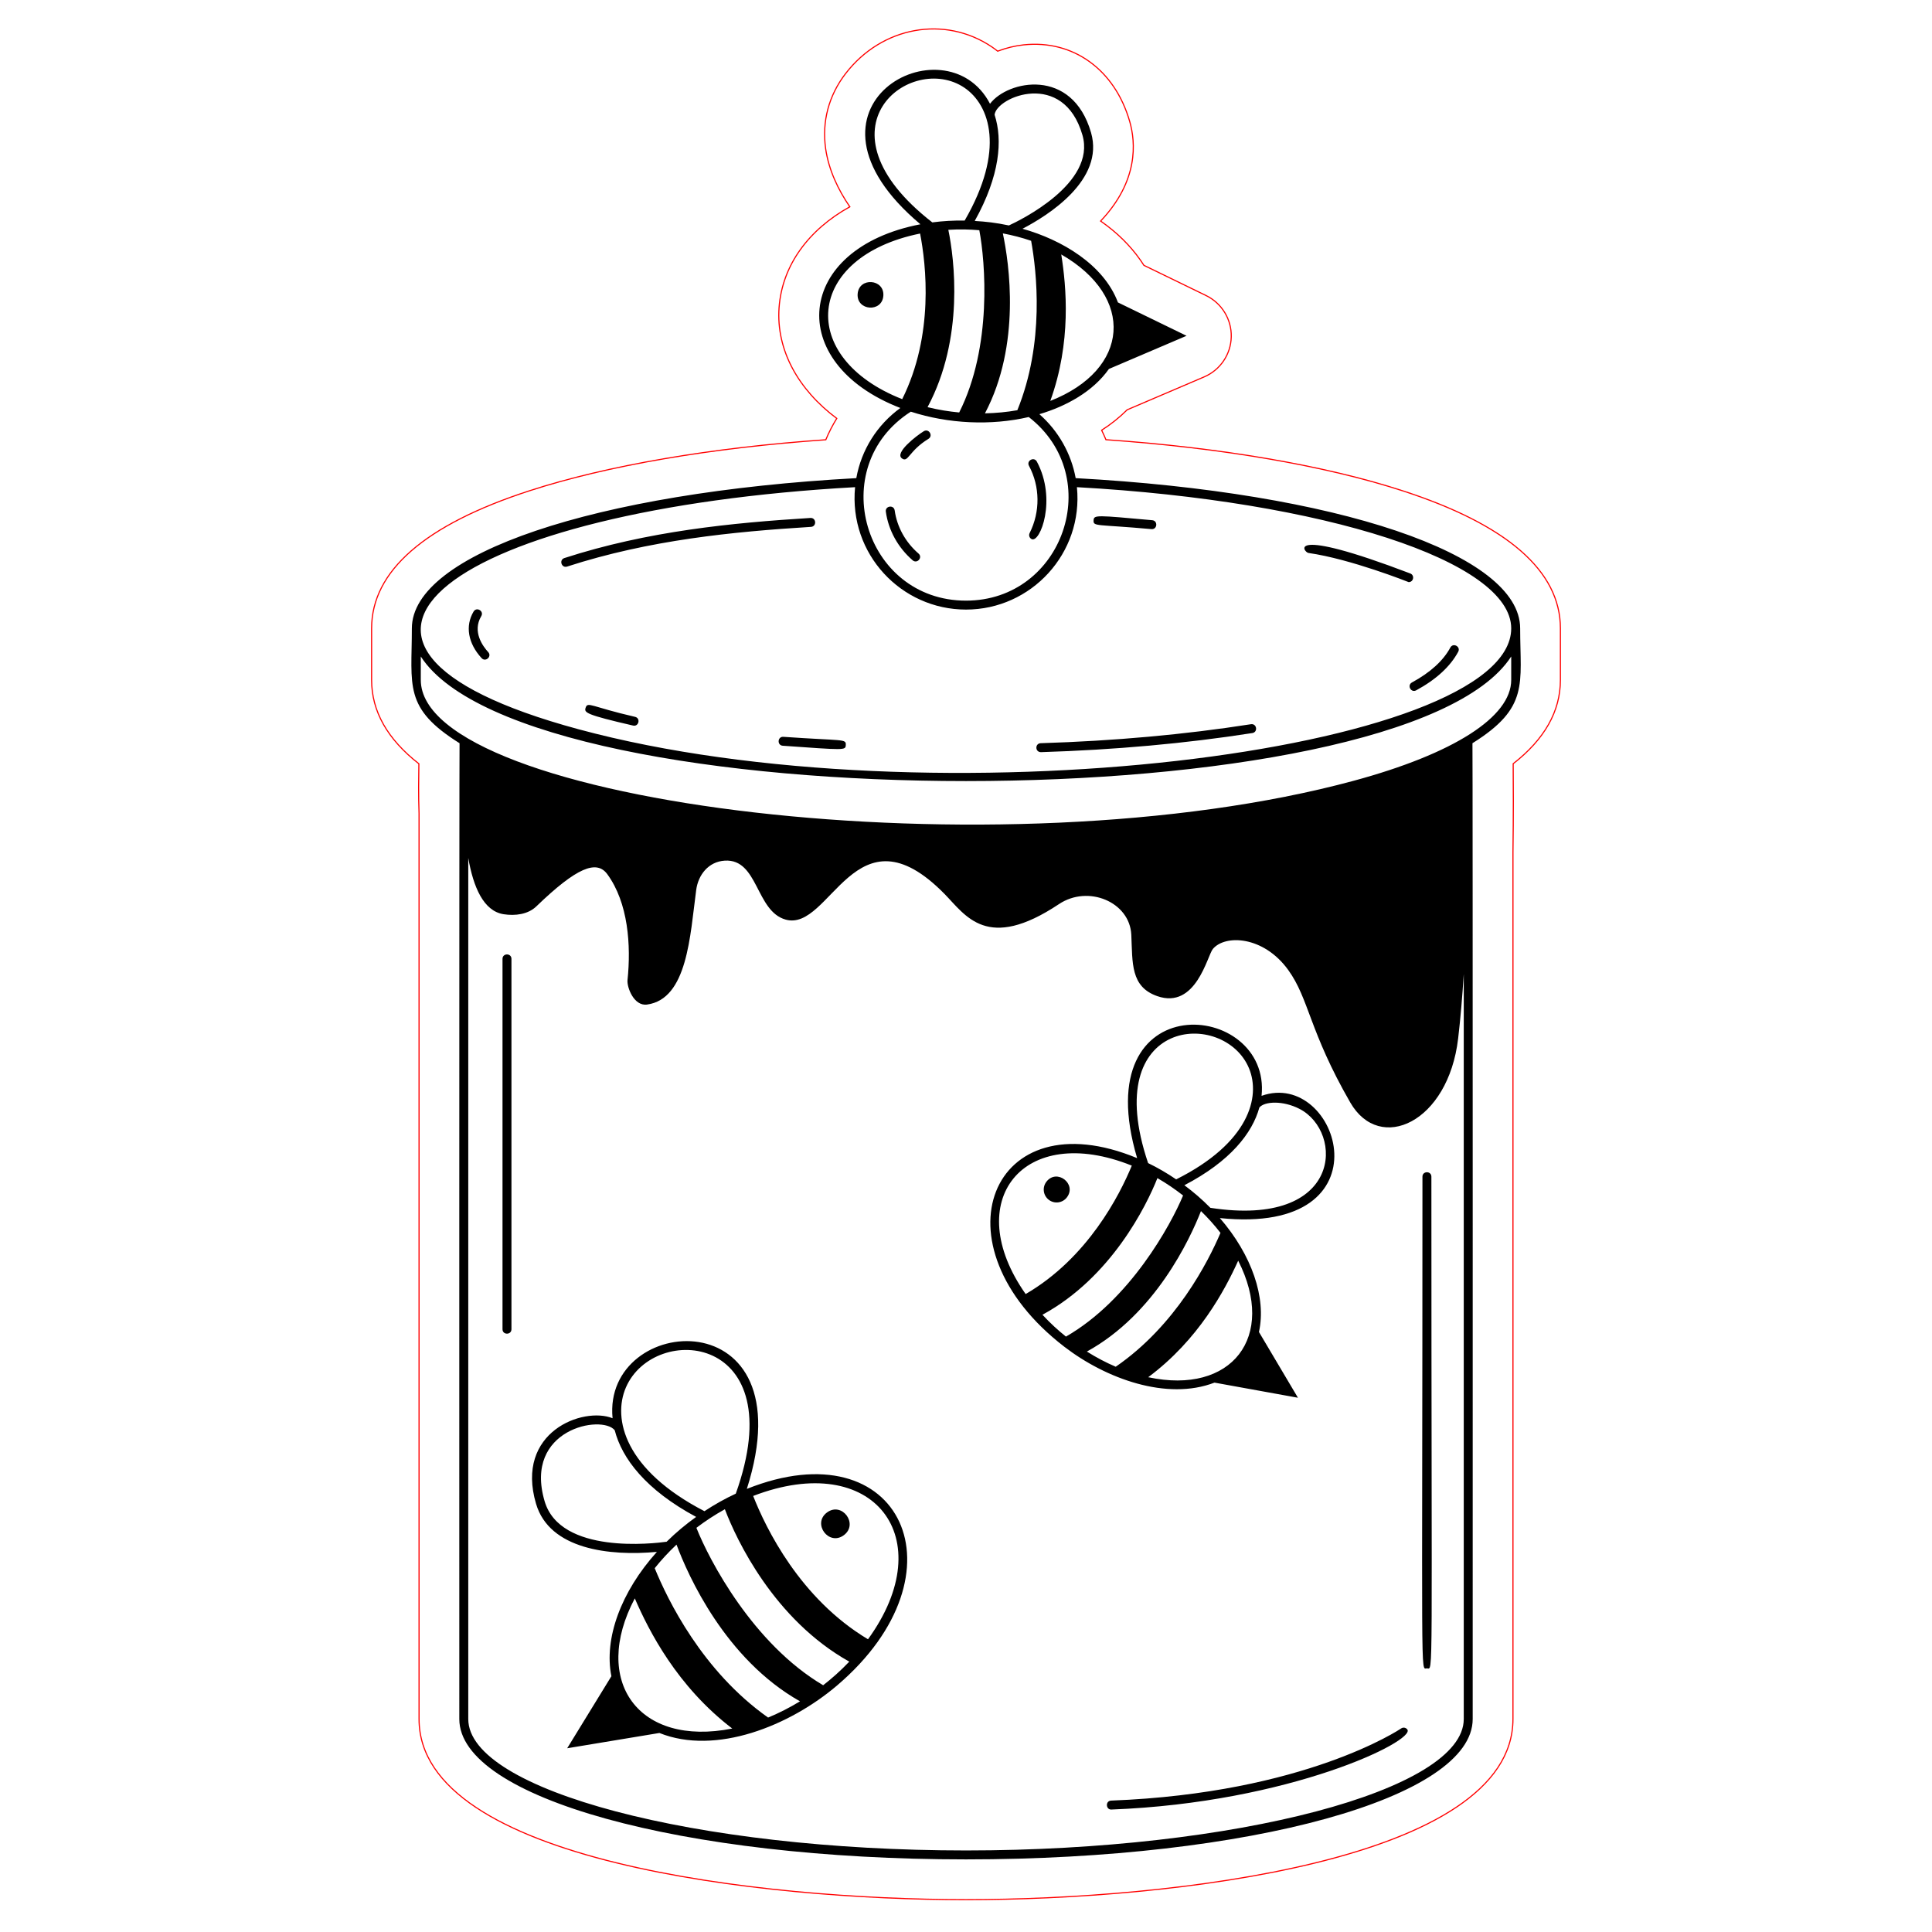 <?xml version="1.0" encoding="utf-8"?>
<!-- Generator: Adobe Illustrator 21.1.0, SVG Export Plug-In . SVG Version: 6.00 Build 0)  -->
<svg version="1.1" id="Слой_1" xmlns="http://www.w3.org/2000/svg" xmlns:xlink="http://www.w3.org/1999/xlink" x="0px" y="0px"
	 width="432px" height="432px" viewBox="0 0 432 432" enable-background="new 0 0 432 432" xml:space="preserve">
<path fill="none" stroke="#FF0000" stroke-width="0.25" stroke-miterlimit="10" d="M313.591,109.73
	c-17.32-5.63-40.65-9.62-66.3-11.41c-0.3-0.71-0.61-1.42-0.96-2.12c2.12-1.36,4.03-2.89,5.71-4.57l17.2-7.35
	c3.6-1.53,5.98-5.03,6.07-8.95c0.1-3.91-2.1-7.52-5.62-9.24l-13.91-6.76c-2.07-3.26-4.85-6.28-8.3-8.9c-0.45-0.34-0.92-0.67-1.38-1
	c8.52-8.98,7.85-17.6,6.5-22.28c-3.34-11.59-12.65-18.3-23.72-17.12c-1.93,0.21-3.9,0.69-5.8,1.41c-0.42-0.33-0.85-0.65-1.28-0.94
	c-10.56-7.14-24.63-4.58-32.73,5.96c-3.77,4.91-5.31,10.71-4.46,16.76c0.69,4.83,2.83,9.25,5.41,13.02
	c-9.18,5.08-15.13,13.06-15.82,22.54c-0.68,9.48,4.31,18.37,12.9,24.78c-0.94,1.52-1.76,3.11-2.45,4.77
	c-25.63,1.78-48.94,5.78-66.24,11.4c-23.439,7.61-35.32,17.97-35.32,30.78v11.53c0,7,3.55,13.26,10.57,18.74
	c-0.05,3.25-0.11,7.07,0.04,11.09v202.51c0,31.88,76.88,40.39,122.3,40.39s122.3-8.51,122.3-40.39V190.62
	c0.12-8.44,0.09-15.6,0.05-19.85c7.02-5.48,10.56-11.73,10.56-18.73v-11.53C348.911,127.7,337.031,117.34,313.591,109.73z"/>
<path d="M201.661,102.49c-1.685-1.251,3.268-5.068,4.896-6.066c1.125-0.691,2.173,1.012,1.045,1.705
	C203.155,100.857,203.085,103.556,201.661,102.49z M230.227,119.201c-0.248,0.493-0.049,1.094,0.445,1.342
	c1.894,0.954,5.699-8.874,1.173-17.327c-0.627-1.167-2.387-0.219-1.764,0.943C232.569,108.805,232.624,114.428,230.227,119.201z
	 M204.074,125.287c0.993,0.86,2.321-0.636,1.311-1.512c-2.922-2.531-4.814-5.955-5.331-9.642c-0.186-1.32-2.164-1.025-1.98,0.277
	C198.656,118.576,200.788,122.438,204.074,125.287z M238.007,301.152c-29.772-22.877-16.406-55.738,16.26-42.19
	c-11.635-39.166,30.056-35.348,27.823-13.928c17.276-6.182,29.198,31.316-9.325,27.33c7.145,8.252,10.435,17.841,8.738,25.47
	l8.721,14.704l-18.659-3.381C260.917,313.253,247.297,308.287,238.007,301.152z M281.596,247.643
	c-1.565,5.712-6.486,12.024-16.766,17.378c2.053,1.53,3.931,3.14,5.814,5.051c29.638,4.559,29.909-16.983,19.933-22.123
	C286.896,246.053,282.777,246.234,281.596,247.643z M256.72,260.069c2.134,1.035,4.235,2.253,6.275,3.642
	c16.239-8.111,18.948-18.418,16.288-24.832C273.767,225.583,245.651,227.377,256.72,260.069z M253.073,260.637
	c-24.311-9.774-38.37,7.917-23.736,28.716C243.221,281.294,250.372,267.191,253.073,260.637z M238.347,298.868
	c14.303-8.206,23.438-24.945,26.192-31.554c-1.805-1.41-3.629-2.665-5.739-3.883c-2.457,6.182-10.334,22.212-25.705,30.551
	C234.913,295.943,236.58,297.447,238.347,298.868z M272.903,275.675c-1.293-1.675-2.752-3.308-4.364-4.874
	c-2.476,6.313-10.267,23.05-25.511,31.411c2.125,1.337,4.288,2.467,6.45,3.393C262.907,296.384,270.154,282.118,272.903,275.675z
	 M256.744,307.948c18.673,4.008,28.771-9.01,20.12-26.055C273.87,288.517,267.98,299.59,256.744,307.948z M329.245,166.187
	c0.083,0.255,0.053,217.926,0.053,218.193c0,17.599-49.767,31.385-113.298,31.385s-113.297-13.786-113.297-31.385
	c0-0.271-0.03-217.936,0.054-218.194c-12.59-7.869-10.666-12.823-10.666-25.681c0-16.62,40.824-30.399,99.38-33.592
	c1.125-6.29,4.61-11.879,9.849-15.687c-26.012-10.038-23.642-35.672,4.486-41.077c-31.341-26.353,5.676-45.978,15.562-26.944
	c3.946-5.253,18.358-8.214,22.591,6.444c3.064,10.618-9.694,18.571-15.325,21.501c8.784,2.453,18.179,8.027,21.339,16.475
	l15.343,7.46l-17.359,7.414c-3.568,5.067-9.555,8.34-15.549,10.114c4.244,3.723,7.107,8.785,8.117,14.299
	c58.56,3.192,99.387,16.973,99.387,33.592C339.912,152.952,342.005,158.212,329.245,166.187z M234.849,89.647
	c17.842-7.009,19.007-23.243,2.451-32.75C238.443,64.076,239.605,76.523,234.849,89.647z M224.239,52.186
	c1.407,6.638,4.108,24.877-4.001,40.238c2.484-0.052,4.912-0.281,7.244-0.702c6.135-15.09,4.332-30.989,3.081-37.879
	C228.547,53.151,226.427,52.602,224.239,52.186z M217.953,49.406c2.49,0.145,4.704,0.387,7.639,1.005
	c2.389-1.095,19.564-9.4,16.445-20.206c-4.237-14.684-19.193-8.575-19.645-4.547C224.23,31.292,223.594,39.273,217.953,49.406z
	 M207.404,91.041c2.603,0.638,4.822,0.974,7.074,1.188c7.422-14.719,5.839-33.714,4.5-40.754c-2.29-0.186-4.316-0.241-6.929-0.087
	C213.401,57.905,215.646,75.621,207.404,91.041z M208.468,49.728c2.349-0.31,4.77-0.45,7.235-0.413
	c9.097-15.714,5.685-25.813-0.067-29.704C203.73,11.562,181.235,28.545,208.468,49.728z M201.735,89.251
	c7.148-14.351,5.352-30.057,4-37.032C180.013,57.45,178.13,79.976,201.735,89.251z M216,134.305
	c21.756,0,31.279-27.676,14.034-41.058c-8.427,1.965-17.967,1.525-26.374-1.195C184.408,104.359,193.175,134.305,216,134.305z
	 M129.349,163.059c78.542,21.247,208.563,5.153,208.563-22.553c0-14.977-41.665-28.491-97.11-31.573
	c1.461,14.733-10.178,27.371-24.802,27.371c-14.493,0-26.235-12.463-24.802-27.371C102.04,113.887,58.59,143.917,129.349,163.059z
	 M327.298,217.831c-0.32,5.031-0.73,9.92-1.255,14.382c-2.213,18.809-17.514,25.769-24.115,14.316
	c-9.199-15.965-9.203-23.171-13.879-29.643c-5.53-7.653-14.13-7.959-16.854-4.69c-1.239,1.487-3.754,13.577-12.442,10.536
	c-5.988-2.096-5.503-7.411-5.791-13.712c-0.336-7.343-9.633-11.222-16.169-6.865c-16.111,10.738-20.851,2.558-25.619-2.292
	c-19.971-20.312-25.446,8.571-35.503,5.761c-6.712-1.875-6.108-13.621-13.593-13.184c-3.694,0.216-5.962,3.224-6.406,6.547
	c-1.372,10.262-1.957,24.389-10.988,25.634c-2.967,0.409-4.532-3.917-4.371-5.458c0.817-7.794,0.164-17.299-4.52-23.694
	c-2.388-3.261-6.837-1.518-15.868,7.202c-1.843,1.779-4.716,2.162-7.334,1.748c-4.47-0.708-6.747-6.055-7.886-12.576v192.538
	c0,15.928,50.968,29.385,111.297,29.385c60.33,0,111.298-13.457,111.298-29.385v-166.55H327.298z M337.912,152.039v-5.248
	c-23.965,37.143-219.852,37.15-243.821,0v5.249c0,27.632,129.708,43.885,208.559,22.554
	C325.059,168.53,337.912,160.31,337.912,152.039z M318.063,263.111c0,115.65-0.487,109.937,1,109.937s1,5.717,1-109.937
	C320.063,261.788,318.063,261.79,318.063,263.111z M191.771,65.721c-0.274,3.797,5.472,4.216,5.747,0.415
	C197.792,62.339,192.046,61.92,191.771,65.721z M313.304,386.482c-0.209,0.145-21.46,14.467-64.844,16.136
	c-1.356,0.05-1.202,2.096,0.076,1.998c39.844-1.533,67.933-15.31,66.158-17.879C314.381,386.284,313.758,386.17,313.304,386.482z
	 M175.029,166.749c13.924,0.98,14.026,1.054,14.091-0.157c0.079-1.441-0.473-0.891-13.95-1.837
	C173.851,164.651,173.708,166.658,175.029,166.749z M112.362,214.405v82.812c0,1.323,2,1.321,2,0v-82.812
	C114.362,213.082,112.362,213.084,112.362,214.405z M109.161,145.807c-1.157-1.256-3.624-4.554-1.55-8.036
	c0.674-1.134-1.039-2.163-1.719-1.023c-1.917,3.218-1.245,7.111,1.798,10.415C108.578,148.125,110.059,146.782,109.161,145.807z
	 M184.911,338.199c-3.351,2.494,0.421,7.569,3.775,5.072C192.036,340.777,188.266,335.701,184.911,338.199z M233.979,264.238
	c-0.969,1.262-0.732,3.07,0.53,4.04c1.262,0.969,3.07,0.732,4.04-0.53C240.867,264.729,236.301,261.215,233.979,264.238z
	 M316.668,154.358c4.456-2.421,7.614-5.318,9.387-8.611c0.626-1.163-1.135-2.114-1.762-0.947c-1.585,2.944-4.472,5.569-8.58,7.801
	C314.561,153.226,315.496,154.993,316.668,154.358z M126.813,126.685c18.391-5.962,37.074-7.788,54.525-8.874
	c1.307-0.081,1.209-2.062-0.125-1.996c-17.581,1.094-36.415,2.938-55.018,8.968C124.941,125.188,125.553,127.093,126.813,126.685z
	 M187.19,376.86c-10.599,9.036-27.127,15.706-39.749,10.639l-20.617,3.416l9.884-16.108c-1.693-8.409,2.139-18.885,10.177-27.803
	c-10.577,0.983-24.012-0.541-27.025-10.754c-4.744-16.081,10.517-21.77,17.111-19.129c-2.306-23.565,43.692-27.116,30.024,15.802
	C201.55,319.098,216.63,351.764,187.19,376.86z M157.516,337.905c2.299-1.516,4.647-2.826,7.007-3.92
	c12.832-35.867-18.24-38.384-24.568-23.749C136.911,317.275,139.724,328.701,157.516,337.905z M149.056,344.735
	c2.18-2.147,4.303-3.897,6.602-5.549c-11.269-6.052-16.587-13.075-18.205-19.375c-2.826-3.569-20.453-0.331-15.674,15.872
	C125.31,347.651,146.305,345.121,149.056,344.735z M163.733,386.505c-12.319-9.414-18.622-21.783-21.791-29.105
	C132.179,375.86,142.727,390.686,163.733,386.505z M178.88,380.419c-16.736-9.453-25.035-28.139-27.61-35.04
	c-1.795,1.69-3.425,3.457-4.873,5.273c2.883,7.079,10.632,23.01,25.35,33.398C174.157,383.057,176.548,381.844,178.88,380.419z
	 M189.902,371.547c-16.856-9.43-25.259-27.307-27.819-34.078c-2.371,1.319-4.397,2.664-6.366,4.155
	c2.869,7.242,12.663,25.939,28.344,35.202C186.004,375.307,187.87,373.675,189.902,371.547z M168.409,334.5
	c2.841,7.221,10.472,22.955,25.677,32.046C210.512,343.94,195.413,324.107,168.409,334.5z M292.562,123.642
	c9.472,1.351,22.42,6.522,22.42,6.522c1.102,0,1.391-1.539,0.356-1.935C287.099,117.468,291.468,123.485,292.562,123.642z
	 M257.462,118.312c1.322,0.124,1.494-1.873,0.182-1.992c-12.484-1.13-13.035-1.209-13.115,0.012
	C244.435,117.791,245.148,117.195,257.462,118.312z M232.763,168.183c16.494-0.509,32.396-1.945,47.261-4.27
	c1.303-0.205,1.005-2.174-0.309-1.977c-14.784,2.313-30.602,3.74-47.015,4.246C231.408,166.224,231.404,168.183,232.763,168.183z
	 M142.002,160.289c-9.869-2.268-10.596-3.501-11.066-2.002c-0.333,1.05,0.025,1.513,10.617,3.951
	C142.84,162.535,143.291,160.586,142.002,160.289z"/>
</svg>
